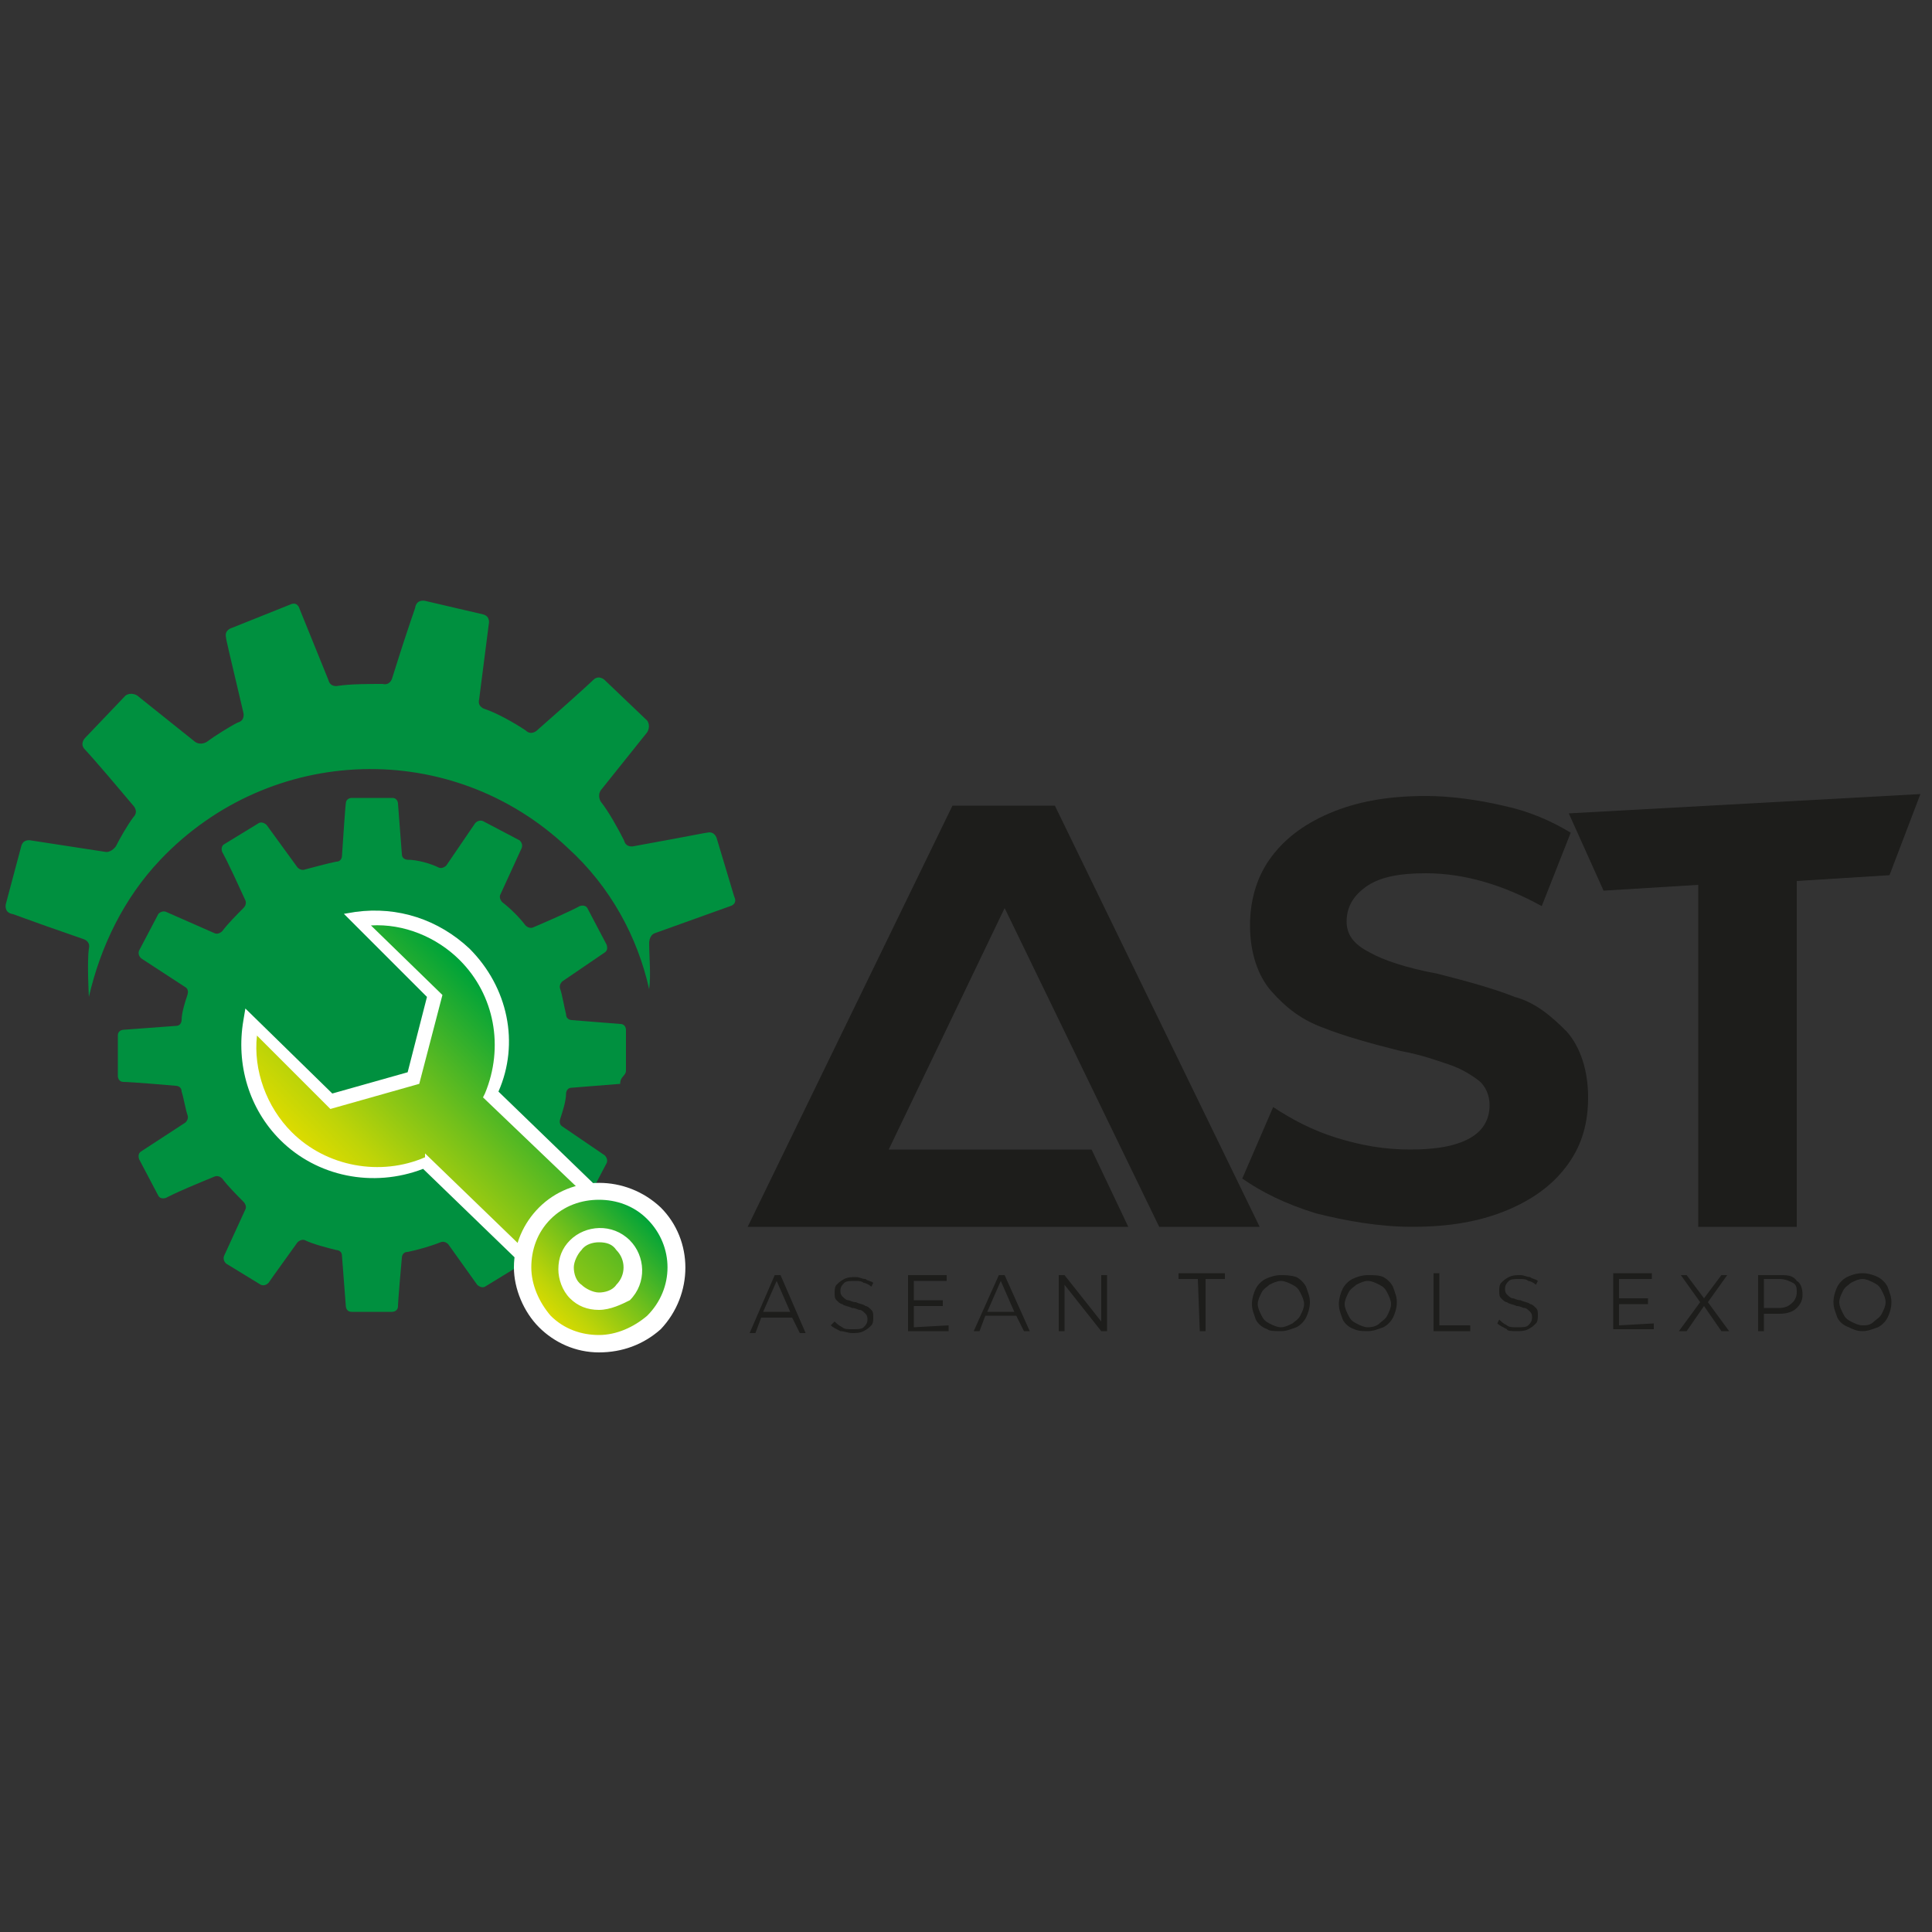 <?xml version="1.0" encoding="utf-8"?>
<!-- Generator: Adobe Illustrator 25.4.1, SVG Export Plug-In . SVG Version: 6.00 Build 0)  -->
<svg version="1.1" id="Layer_1" xmlns="http://www.w3.org/2000/svg" xmlns:xlink="http://www.w3.org/1999/xlink" x="0px" y="0px"
	 viewBox="0 0 100 100" style="enable-background:new 0 0 100 100;" xml:space="preserve">
<rect x="0" y="0" width="100" height="100" fill="#333333" stroke="none"/>
<style type="text/css">
	.st0{fill:#00903F;}
	
		.st1{clip-path:url(#SVGID_00000082351217435990073790000005858396793079679403_);fill:url(#SVGID_00000132069540288469228100000012072167563293683630_);}
	.st2{fill:#FFFFFF;}
	
		.st3{clip-path:url(#SVGID_00000146497626072824761470000012400811671050432655_);fill:url(#SVGID_00000180334510539290468190000004388220405929361838_);}
	.st4{fill:#1D1D1B;}
</style>
<g>
	<path class="st0" d="M36.7,43.1L36.7,43.1C36.7,43.1,36.7,43.1,36.7,43.1 M30.7,35.3L30.7,35.3C30.7,35.3,30.7,35.3,30.7,35.3
		C30.7,35.3,30.7,35.3,30.7,35.3 M21.5,31.5L21.5,31.5C21.5,31.5,21.5,31.5,21.5,31.5 M4.5,38.8L4.5,38.8
		C4.5,38.8,4.5,38.8,4.5,38.8C4.5,38.8,4.5,38.8,4.5,38.8 M37.8,46.9c0,0,0.4-0.1,0.2-0.5l-0.9-3c0,0-0.1-0.4-0.5-0.3
		c-0.1,0-0.5,0.1-3.8,0.7c0,0-0.4,0.1-0.5-0.3c-0.3-0.6-0.8-1.5-1.2-2c0,0-0.2-0.3,0-0.6l2.4-3c0,0,0.2-0.3,0-0.6l-2.2-2.1
		c0,0-0.3-0.3-0.6,0v0c0,0-0.4,0.4-2.9,2.6c0,0-0.3,0.3-0.6,0c-0.6-0.4-1.5-0.9-2.1-1.1c0,0-0.4-0.1-0.3-0.5l0.5-3.9
		c0,0,0.1-0.4-0.3-0.5l-3-0.7c0,0-0.4-0.1-0.5,0.3c0,0.1-0.2,0.5-1.2,3.7c0,0-0.1,0.4-0.5,0.3c-0.6,0-1.7,0-2.3,0.1
		c0,0-0.4,0.1-0.5-0.3l-1.5-3.7c0,0-0.1-0.4-0.5-0.2L12,32.5c0,0-0.4,0.1-0.3,0.5c0,0.1,0.1,0.5,0.9,3.9c0,0,0.1,0.4-0.3,0.5
		c-0.4,0.2-1.2,0.7-1.6,1c0,0-0.3,0.2-0.6,0l-3-2.4c0,0-0.3-0.2-0.6,0l-2.1,2.2c0,0-0.3,0.3,0,0.6l0,0c0,0,0.4,0.4,2.5,2.9
		c0,0,0.3,0.3,0,0.6c-0.3,0.4-0.7,1.1-0.9,1.5c0,0-0.2,0.3-0.5,0.3l-3.9-0.6c0,0-0.4-0.1-0.5,0.3l-0.8,3c0,0-0.1,0.4,0.3,0.5
		c0.1,0,0.5,0.2,3.7,1.3c0,0,0.4,0.1,0.3,0.5c-0.1,0.7,0,2.5,0,2.5c0.6-2.6,1.8-5.1,3.7-7.1c5.7-6,15.1-6.3,21.1-0.6
		c2.2,2,3.6,4.6,4.2,7.3c0.1-0.7,0-1.7,0-2.4c0,0,0-0.4,0.3-0.5L37.8,46.9z"/>
	<path class="st0" d="M29.9,46.9L29.9,46.9C29.9,46.9,29.9,46.9,29.9,46.9C29.9,46.9,29.9,46.9,29.9,46.9 M24.6,42.5L24.6,42.5
		C24.6,42.5,24.6,42.5,24.6,42.5C24.6,42.5,24.6,42.5,24.6,42.5 M6.4,55.8L6.4,55.8C6.4,55.8,6.4,55.8,6.4,55.8
		C6.4,55.8,6.4,55.8,6.4,55.8 M8.5,61.8L8.5,61.8C8.5,61.8,8.5,61.8,8.5,61.8 M27,64.7L27,64.7C27,64.7,27,64.7,27,64.7
		C27,64.7,27,64.7,27,64.7 M32.4,55.4l0-2.1c0,0,0-0.3-0.3-0.3l-2.5-0.2c0,0-0.3,0-0.3-0.3c-0.1-0.4-0.2-1-0.3-1.3
		c0,0-0.1-0.2,0.1-0.4l2.2-1.5c0,0,0.2-0.1,0.1-0.4l-1-1.9c0,0-0.1-0.2-0.4-0.1c0,0-0.3,0.2-2.4,1.1c0,0-0.2,0.1-0.4-0.1
		c-0.3-0.4-0.8-0.9-1.2-1.2c0,0-0.2-0.2-0.1-0.4l1.1-2.4c0,0,0.1-0.2-0.1-0.4L25,42.5c0,0-0.2-0.1-0.4,0.1c0,0-0.2,0.3-1.5,2.2
		c0,0-0.2,0.2-0.4,0.1c-0.4-0.2-1.1-0.4-1.6-0.4c0,0-0.3,0-0.3-0.3l-0.2-2.6c0,0,0-0.3-0.3-0.3l-2.1,0c0,0-0.3,0-0.3,0.3
		c0,0,0-0.3-0.2,2.7c0,0,0,0.3-0.3,0.3c-0.5,0.1-1.2,0.3-1.6,0.4c0,0-0.2,0.1-0.4-0.1l-1.6-2.2c0,0-0.2-0.2-0.4-0.1l-1.8,1.1
		c0,0-0.2,0.1-0.1,0.4c0,0,0.2,0.3,1.2,2.5c0,0,0.1,0.2-0.1,0.4c-0.3,0.3-0.8,0.8-1.1,1.2c0,0-0.2,0.2-0.4,0.1l-2.5-1.1
		c0,0-0.2-0.1-0.4,0.1l-1,1.9c0,0-0.1,0.2,0.1,0.4c0,0,0.3,0.2,2.3,1.5c0,0,0.2,0.1,0.1,0.4c-0.1,0.3-0.3,0.9-0.3,1.3
		c0,0,0,0.3-0.3,0.3l-2.7,0.2c0,0-0.3,0-0.3,0.3l0,2.1c0,0,0,0.3,0.3,0.3c0,0,0.4,0,2.7,0.2c0,0,0.3,0,0.3,0.3
		c0.1,0.3,0.2,0.9,0.3,1.2c0,0,0.1,0.2-0.1,0.4l-2.3,1.5c0,0-0.2,0.1-0.1,0.4l1,1.9c0,0,0.1,0.2,0.4,0.1c0,0,0.3-0.2,2.5-1.1
		c0,0,0.2-0.1,0.4,0.1c0.3,0.4,0.8,0.9,1.1,1.2c0,0,0.2,0.2,0.1,0.4l-1.1,2.4c0,0-0.1,0.2,0.1,0.4l1.8,1.1c0,0,0.2,0.1,0.4-0.1
		c0,0,0.2-0.3,1.5-2.1c0,0,0.2-0.2,0.4-0.1c0.4,0.2,1.2,0.4,1.6,0.5c0,0,0.3,0,0.3,0.3l0.2,2.6c0,0,0,0.3,0.3,0.3l2.1,0
		c0,0,0.3,0,0.3-0.3c0,0,0,0,0,0c0,0,0-0.3,0.2-2.5c0,0,0-0.3,0.3-0.3c0.5-0.1,1.2-0.3,1.7-0.5c0,0,0.2-0.1,0.4,0.1l1.5,2.1
		c0,0,0.2,0.2,0.4,0.1l1.8-1.1c0,0,0.2-0.1,0.1-0.4c0,0-0.2-0.3-1.1-2.3c0,0-0.1-0.2,0.1-0.4c0.4-0.3,0.9-0.8,1.2-1.2
		c0,0,0.2-0.2,0.4-0.1l2.4,1.1c0,0,0.2,0.1,0.4-0.1l1-1.9c0,0,0.1-0.2-0.1-0.4c0,0-0.3-0.2-2.2-1.5c0,0-0.2-0.1-0.1-0.4
		c0.1-0.3,0.3-0.9,0.3-1.3c0,0,0-0.3,0.3-0.3l2.5-0.2C32.1,55.7,32.4,55.7,32.4,55.4"/>
	<g>
		<defs>
			<path id="SVGID_1_" d="M18.4,47.6l4,4l-1.1,4.3L17,57l-4.2-4.1c-0.4,2.1,0.2,4.3,1.8,5.9c2,2,4.9,2.4,7.3,1.4l9.2,8.9l3.4-3.4
				l-9.2-8.9c1-2.4,0.6-5.3-1.4-7.3c-1.3-1.3-3-1.9-4.7-1.9C19,47.5,18.7,47.5,18.4,47.6"/>
		</defs>
		<clipPath id="SVGID_00000072982090543128363110000005443749272625060238_">
			<use xlink:href="#SVGID_1_"  style="overflow:visible;"/>
		</clipPath>
		
			<linearGradient id="SVGID_00000134937537857094267910000018123804004419228320_" gradientUnits="userSpaceOnUse" x1="118.027" y1="351.457" x2="118.172" y2="351.457" gradientTransform="matrix(60.717 -60.906 -60.906 -60.717 14258.655 28590.463)">
			<stop  offset="0" style="stop-color:#DBDB00"/>
			<stop  offset="2.252750e-03" style="stop-color:#DBDB00"/>
			<stop  offset="0.162" style="stop-color:#BED408"/>
			<stop  offset="0.51" style="stop-color:#73C01B"/>
			<stop  offset="1" style="stop-color:#00A339"/>
		</linearGradient>
		
			<polygon style="clip-path:url(#SVGID_00000072982090543128363110000005443749272625060238_);fill:url(#SVGID_00000134937537857094267910000018123804004419228320_);" points="
			1.7,58.3 23.4,36.5 45.3,58.2 23.5,80 		"/>
	</g>
	<path class="st2" d="M31.1,69.4l-9.2-8.9c-2.6,1-5.5,0.4-7.4-1.5c-1.6-1.6-2.3-3.9-1.9-6.2l0.1-0.6l4.5,4.4l3.9-1.1l1-3.9l-4.3-4.3
		l0.6-0.1c2.2-0.3,4.3,0.4,5.9,1.9c2,2,2.6,4.9,1.5,7.4l9.2,8.9L31.1,69.4z M22,59.7l9.1,8.8l3-3L25,56.8l0.1-0.2
		c1-2.4,0.5-5.1-1.3-6.9c-1.2-1.2-2.9-1.9-4.6-1.8l3.7,3.6l-1.2,4.6l-4.6,1.3l-3.8-3.8c-0.2,1.8,0.5,3.7,1.8,5
		c1.8,1.8,4.6,2.3,6.9,1.3L22,59.7z"/>
	<g>
		<defs>
			<path id="SVGID_00000042001100615969320210000011903617703374891926_" d="M29.8,66.8c-0.7-0.7-0.7-1.8,0-2.4
				c0.7-0.7,1.8-0.7,2.4,0c0.7,0.7,0.7,1.8,0,2.4c-0.3,0.3-0.8,0.5-1.2,0.5C30.6,67.3,30.1,67.1,29.8,66.8 M28.2,62.8
				c-1.6,1.6-1.6,4.1,0,5.6c1.6,1.6,4.1,1.6,5.6,0s1.6-4.1,0-5.6C33.1,62,32,61.6,31,61.6C30,61.6,29,62,28.2,62.8"/>
		</defs>
		<clipPath id="SVGID_00000072972582295831099910000015525516363396995729_">
			<use xlink:href="#SVGID_00000042001100615969320210000011903617703374891926_"  style="overflow:visible;"/>
		</clipPath>
		
			<linearGradient id="SVGID_00000150792135768859502930000003692371336554238340_" gradientUnits="userSpaceOnUse" x1="116.257" y1="353.865" x2="116.402" y2="353.865" gradientTransform="matrix(35.169 -35.279 -35.279 -35.169 8423.853 16614.863)">
			<stop  offset="0" style="stop-color:#DBDB00"/>
			<stop  offset="2.252750e-03" style="stop-color:#DBDB00"/>
			<stop  offset="0.162" style="stop-color:#BED408"/>
			<stop  offset="0.51" style="stop-color:#73C01B"/>
			<stop  offset="1" style="stop-color:#00A339"/>
		</linearGradient>
		
			<polygon style="clip-path:url(#SVGID_00000072972582295831099910000015525516363396995729_);fill:url(#SVGID_00000150792135768859502930000003692371336554238340_);" points="
			22.5,65.8 31,57.2 39.6,65.8 31,74.3 		"/>
	</g>
	<path class="st2" d="M31,70c-1.2,0-2.3-0.5-3.1-1.3c-0.8-0.8-1.3-2-1.3-3.1c0-1.2,0.5-2.3,1.3-3.1c1.7-1.7,4.5-1.7,6.3,0h0
		c1.7,1.7,1.7,4.5,0,6.3C33.3,69.6,32.2,70,31,70C31,70,31,70,31,70z M31,62.1c-0.9,0-1.8,0.3-2.5,1c-0.7,0.7-1,1.6-1,2.5
		c0,0.9,0.4,1.8,1,2.5c0.7,0.7,1.6,1,2.5,1c0,0,0,0,0,0c0.9,0,1.8-0.4,2.5-1c1.4-1.4,1.4-3.6,0-5l0,0C32.8,62.4,31.9,62.1,31,62.1z
		 M31,67.8c-0.6,0-1.1-0.2-1.5-0.6c-0.4-0.4-0.6-1-0.6-1.5c0-0.6,0.2-1.1,0.6-1.5c0.8-0.8,2.2-0.9,3.1,0c0.8,0.8,0.9,2.2,0,3.1l0,0
		C32.2,67.5,31.6,67.8,31,67.8C31,67.8,31,67.8,31,67.8z M31,64.3c-0.3,0-0.7,0.1-0.9,0.4c-0.2,0.2-0.4,0.6-0.4,0.9
		c0,0.3,0.1,0.7,0.4,0.9c0.2,0.2,0.6,0.4,0.9,0.4c0,0,0,0,0,0c0.3,0,0.7-0.1,0.9-0.4l0,0c0.5-0.5,0.5-1.3,0-1.8
		C31.7,64.4,31.4,64.3,31,64.3z"/>
	<path class="st4" d="M96.4,68.6c-0.2,0-0.4-0.1-0.6-0.2c-0.2-0.1-0.3-0.2-0.4-0.4c-0.1-0.2-0.2-0.4-0.2-0.6c0-0.2,0.1-0.4,0.2-0.6
		c0.1-0.2,0.3-0.3,0.4-0.4c0.2-0.1,0.4-0.2,0.6-0.2c0.2,0,0.4,0.1,0.6,0.2c0.2,0.1,0.3,0.2,0.4,0.4c0.1,0.2,0.2,0.4,0.2,0.6
		c0,0.2-0.1,0.4-0.2,0.6c-0.1,0.2-0.3,0.3-0.4,0.4C96.8,68.6,96.6,68.6,96.4,68.6 M96.4,68.9c0.3,0,0.5-0.1,0.8-0.2
		c0.2-0.1,0.4-0.3,0.5-0.5c0.1-0.2,0.2-0.5,0.2-0.8c0-0.3-0.1-0.5-0.2-0.8c-0.1-0.2-0.3-0.4-0.5-0.5c-0.2-0.1-0.5-0.2-0.8-0.2
		c-0.3,0-0.6,0.1-0.8,0.2c-0.2,0.1-0.4,0.3-0.5,0.5c-0.1,0.2-0.2,0.5-0.2,0.8c0,0.3,0.1,0.5,0.2,0.8c0.1,0.2,0.3,0.4,0.6,0.5
		C95.9,68.8,96.1,68.9,96.4,68.9 M92.1,67.7l-0.8,0l0-1.5l0.8,0c0.3,0,0.5,0.1,0.7,0.2c0.2,0.1,0.2,0.3,0.2,0.5
		c0,0.2-0.1,0.4-0.2,0.5C92.6,67.6,92.4,67.7,92.1,67.7 M92.1,66L91,66l0,2.9l0.3,0l0-0.9l0.8,0c0.4,0,0.7-0.1,0.9-0.3
		c0.2-0.2,0.3-0.4,0.3-0.7c0-0.3-0.1-0.6-0.3-0.7C92.8,66,92.5,66,92.1,66 M89.5,68.9l-1.1-1.5l1-1.4l-0.3,0l-0.9,1.2L87.3,66L87,66
		l1,1.4l-1.1,1.5l0.4,0l0.9-1.3l0.9,1.3L89.5,68.9z M83.8,68.6l0-1.1l1.5,0l0-0.3l-1.5,0l0-1l1.7,0l0-0.3l-2,0l0,2.9l2.1,0l0-0.3
		L83.8,68.6z M78.5,68.9c0.2,0,0.4,0,0.6-0.1c0.2-0.1,0.3-0.2,0.4-0.3c0.1-0.1,0.1-0.3,0.1-0.4c0-0.2,0-0.3-0.1-0.4
		c-0.1-0.1-0.2-0.2-0.3-0.2c-0.1-0.1-0.3-0.1-0.5-0.2c-0.2,0-0.3-0.1-0.4-0.1c-0.1,0-0.2-0.1-0.3-0.2c-0.1-0.1-0.1-0.2-0.1-0.3
		c0-0.2,0.1-0.3,0.2-0.4c0.1-0.1,0.3-0.1,0.6-0.1c0.1,0,0.3,0,0.4,0.1c0.1,0,0.3,0.1,0.4,0.2l0.1-0.2c-0.1-0.1-0.3-0.1-0.4-0.2
		c-0.2,0-0.3-0.1-0.5-0.1c-0.2,0-0.4,0-0.6,0.1c-0.2,0.1-0.3,0.2-0.4,0.3c-0.1,0.1-0.1,0.3-0.1,0.4c0,0.2,0,0.3,0.1,0.4
		c0.1,0.1,0.2,0.2,0.3,0.2c0.1,0.1,0.3,0.1,0.5,0.2c0.2,0,0.3,0.1,0.4,0.1c0.1,0,0.2,0.1,0.3,0.2c0.1,0.1,0.1,0.2,0.1,0.3
		c0,0.2-0.1,0.3-0.2,0.4c-0.1,0.1-0.3,0.1-0.6,0.1c-0.2,0-0.4,0-0.5-0.1c-0.2-0.1-0.3-0.2-0.4-0.3l-0.1,0.2c0.1,0.1,0.3,0.2,0.5,0.3
		C78,68.9,78.3,68.9,78.5,68.9 M74.2,68.9l1.9,0l0-0.3l-1.6,0l0-2.7l-0.3,0L74.2,68.9z M70.8,68.7c-0.2,0-0.4-0.1-0.6-0.2
		c-0.2-0.1-0.3-0.2-0.4-0.4c-0.1-0.2-0.2-0.4-0.2-0.6c0-0.2,0.1-0.4,0.2-0.6c0.1-0.2,0.3-0.3,0.4-0.4c0.2-0.1,0.4-0.2,0.6-0.2
		c0.2,0,0.4,0.1,0.6,0.2c0.2,0.1,0.3,0.2,0.4,0.4c0.1,0.2,0.2,0.4,0.2,0.6c0,0.2-0.1,0.4-0.2,0.6c-0.1,0.2-0.3,0.3-0.4,0.4
		C71.3,68.6,71.1,68.7,70.8,68.7 M70.8,68.9c0.3,0,0.5-0.1,0.8-0.2c0.2-0.1,0.4-0.3,0.5-0.5c0.1-0.2,0.2-0.5,0.2-0.8
		c0-0.3-0.1-0.5-0.2-0.8c-0.1-0.2-0.3-0.4-0.5-0.5C71.4,66,71.1,66,70.8,66s-0.6,0.1-0.8,0.2c-0.2,0.1-0.4,0.3-0.5,0.5
		c-0.1,0.2-0.2,0.5-0.2,0.8c0,0.3,0.1,0.5,0.2,0.8c0.1,0.2,0.3,0.4,0.6,0.5C70.3,68.9,70.6,68.9,70.8,68.9 M66.3,68.7
		c-0.2,0-0.4-0.1-0.6-0.2c-0.2-0.1-0.3-0.2-0.4-0.4c-0.1-0.2-0.2-0.4-0.2-0.6c0-0.2,0.1-0.4,0.2-0.6c0.1-0.2,0.3-0.3,0.4-0.4
		c0.2-0.1,0.4-0.2,0.6-0.2c0.2,0,0.4,0.1,0.6,0.2c0.2,0.1,0.3,0.2,0.4,0.4c0.1,0.2,0.2,0.4,0.2,0.6c0,0.2-0.1,0.4-0.2,0.6
		c-0.1,0.2-0.3,0.3-0.4,0.4C66.7,68.6,66.5,68.7,66.3,68.7 M66.3,68.9c0.3,0,0.5-0.1,0.8-0.2c0.2-0.1,0.4-0.3,0.5-0.5
		c0.1-0.2,0.2-0.5,0.2-0.8c0-0.3-0.1-0.5-0.2-0.8c-0.1-0.2-0.3-0.4-0.5-0.5C66.8,66,66.5,66,66.3,66c-0.3,0-0.6,0.1-0.8,0.2
		c-0.2,0.1-0.4,0.3-0.5,0.5c-0.1,0.2-0.2,0.5-0.2,0.8c0,0.3,0.1,0.5,0.2,0.8c0.1,0.2,0.3,0.4,0.6,0.5C65.7,68.9,66,68.9,66.3,68.9
		 M62.1,68.9l0.3,0l0-2.7l1,0l0-0.3l-2.4,0l0,0.3l1,0L62.1,68.9z M57,66l0,2.4L55.1,66l-0.3,0l0,2.9l0.3,0l0-2.4l1.9,2.4l0.3,0
		l0-2.9L57,66z M51.1,67.9l0.7-1.6l0.7,1.6L51.1,67.9z M53,68.9l0.3,0L52,66l-0.3,0l-1.3,2.9l0.3,0l0.3-0.8l1.6,0L53,68.9z
		 M47.3,68.7l0-1.1l1.5,0l0-0.3l-1.5,0l0-1l1.7,0l0-0.3l-2,0l0,2.9l2.1,0l0-0.3L47.3,68.7z M44.1,69c0.2,0,0.4,0,0.6-0.1
		c0.2-0.1,0.3-0.2,0.4-0.3c0.1-0.1,0.1-0.3,0.1-0.4c0-0.2,0-0.3-0.1-0.4c-0.1-0.1-0.2-0.2-0.3-0.2c-0.1-0.1-0.3-0.1-0.5-0.2
		c-0.2,0-0.3-0.1-0.4-0.1c-0.1,0-0.2-0.1-0.3-0.2c-0.1-0.1-0.1-0.2-0.1-0.3c0-0.2,0.1-0.3,0.2-0.4c0.1-0.1,0.3-0.1,0.6-0.1
		c0.1,0,0.3,0,0.4,0.1c0.1,0,0.3,0.1,0.4,0.2l0.1-0.2c-0.1-0.1-0.3-0.1-0.4-0.2c-0.2,0-0.3-0.1-0.5-0.1c-0.2,0-0.4,0-0.6,0.1
		c-0.2,0.1-0.3,0.2-0.4,0.3c-0.1,0.1-0.1,0.3-0.1,0.4c0,0.2,0,0.3,0.1,0.4c0.1,0.1,0.2,0.2,0.3,0.2c0.1,0.1,0.3,0.1,0.5,0.2
		c0.2,0,0.3,0.1,0.4,0.1c0.1,0,0.2,0.1,0.3,0.2c0.1,0.1,0.1,0.2,0.1,0.3c0,0.2-0.1,0.3-0.2,0.4c-0.1,0.1-0.3,0.1-0.6,0.1
		c-0.2,0-0.4,0-0.5-0.1c-0.2-0.1-0.3-0.2-0.4-0.3L43,68.6c0.1,0.1,0.3,0.2,0.5,0.3C43.7,68.9,43.9,69,44.1,69 M39.5,67.9l0.7-1.6
		l0.7,1.6L39.5,67.9z M41.4,69l0.3,0L40.4,66l-0.3,0L38.8,69l0.3,0l0.3-0.8l1.6,0L41.4,69z"/>
	<path class="st4" d="M73.1,63.5c2,0,3.6-0.3,5-0.9c1.4-0.6,2.4-1.4,3.1-2.4c0.7-1,1-2.1,1-3.4c0-1.4-0.4-2.6-1.1-3.4
		c-0.8-0.8-1.6-1.5-2.7-1.8c-1-0.4-2.4-0.8-4-1.2c-1.6-0.3-2.8-0.7-3.5-1.1c-0.8-0.4-1.2-0.9-1.2-1.6s0.3-1.3,1-1.8
		c0.7-0.5,1.7-0.7,3.1-0.7c2,0,4,0.6,6,1.7l1.5-3.8c-1-0.6-2.1-1.1-3.5-1.4c-1.3-0.3-2.7-0.5-4-0.5c-2,0-3.6,0.3-5,0.9
		c-1.4,0.6-2.4,1.4-3.1,2.4c-0.7,1-1,2.2-1,3.4c0,1.4,0.4,2.6,1.1,3.4c0.8,0.9,1.6,1.5,2.7,1.9c1,0.4,2.4,0.8,4,1.2
		c1.1,0.2,1.9,0.5,2.5,0.7c0.6,0.2,1.1,0.5,1.5,0.8c0.4,0.3,0.6,0.8,0.6,1.3c0,0.7-0.3,1.3-1,1.7c-0.7,0.4-1.7,0.6-3.1,0.6
		c-1.3,0-2.5-0.2-3.8-0.6c-1.3-0.4-2.4-1-3.3-1.6L64.3,61c1,0.7,2.2,1.3,3.8,1.8C69.7,63.2,71.4,63.5,73.1,63.5"/>
	<polygon class="st4" points="99.4,41.1 81.2,42.1 83,46.1 87.9,45.8 87.9,63.5 93,63.5 93,45.6 97.8,45.3 	"/>
	<polygon class="st4" points="60,63.5 65.2,63.5 54.6,41.7 51.9,41.7 49.3,41.7 38.7,63.5 42.3,63.5 42.3,63.5 44,63.5 44,63.5 
		44,63.5 58.4,63.5 56.5,59.5 46,59.5 52,47 	"/>
</g>
</svg>
